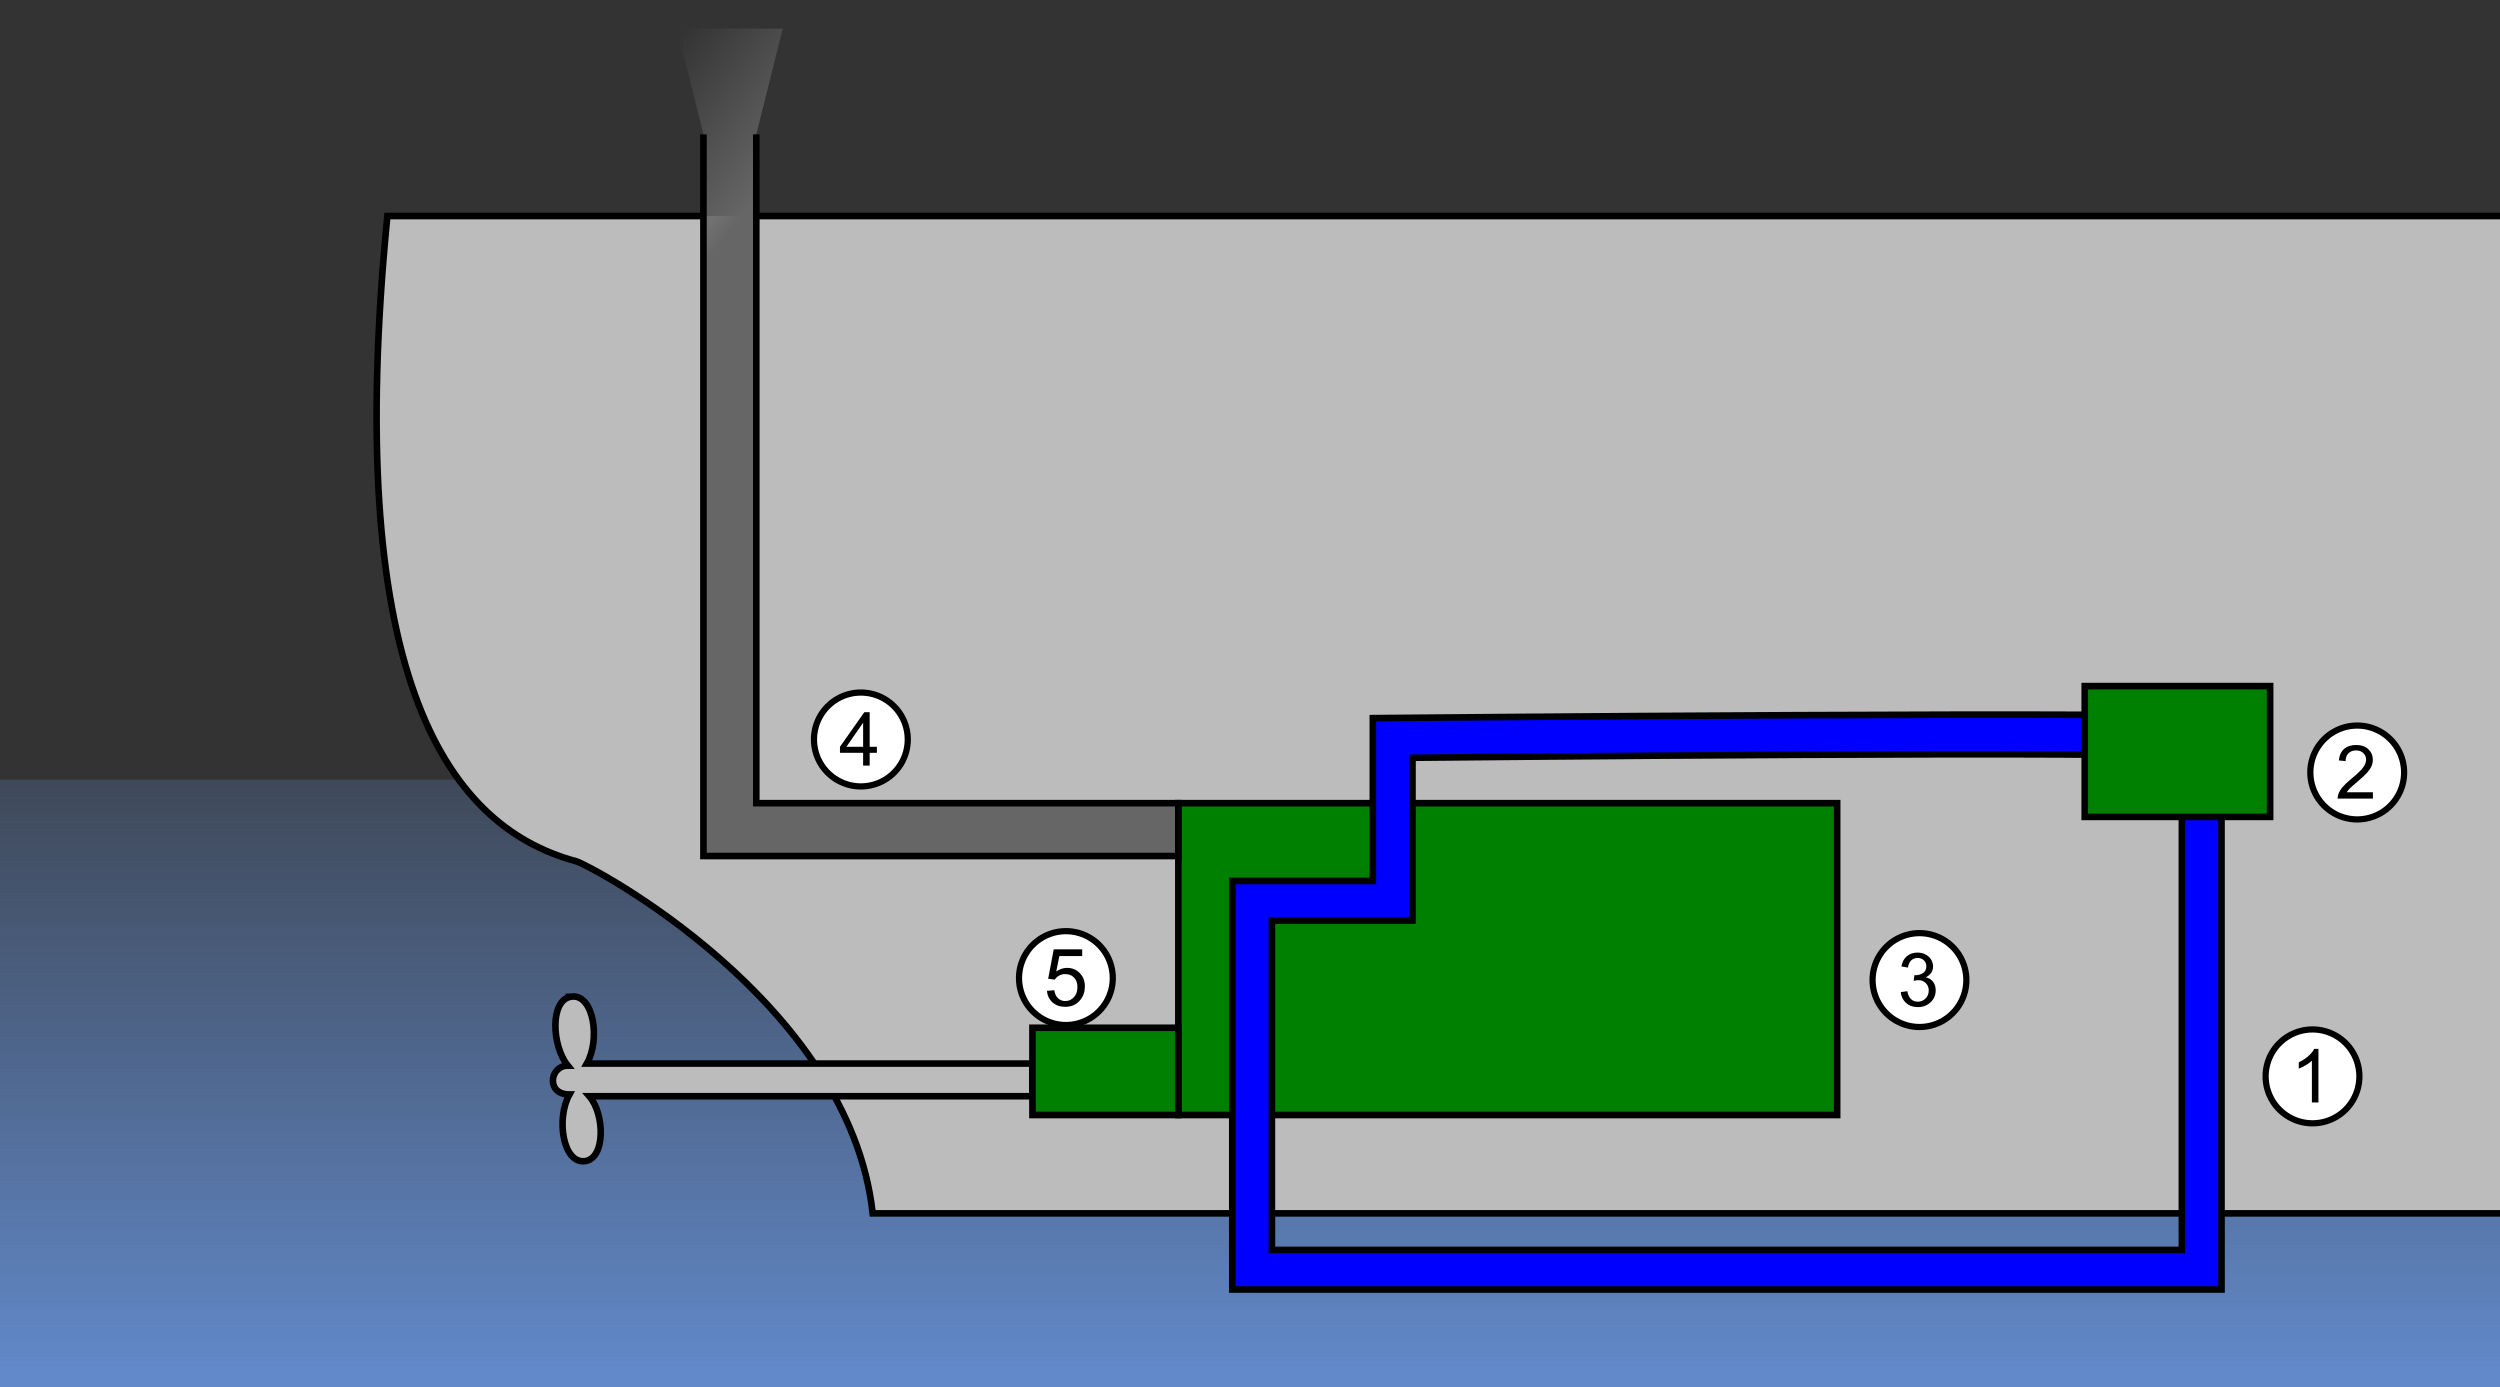 <?xml version="1.0" encoding="UTF-8" standalone="no"?>
<!-- Created with Inkscape (http://www.inkscape.org/) -->

<svg
   xmlns:svg="http://www.w3.org/2000/svg"
   xmlns="http://www.w3.org/2000/svg"
   xmlns:xlink="http://www.w3.org/1999/xlink"
   version="1.1"
   width="1892"
   height="1050"
   id="svg2">
  <rect width="100%" height="100%" fill="#333333" stroke="none"/>
  <defs
     id="defs6">
    <linearGradient
       x1="1204.113"
       y1="150.424"
       x2="1204.113"
       y2="9.599"
       id="linearGradient3643"
       gradientUnits="userSpaceOnUse"
       gradientTransform="scale(0.459,2.18)">
      <stop
         id="stop3645"
         style="stop-color:#666666;stop-opacity:1"
         offset="0" />
      <stop
         id="stop3647"
         style="stop-color:#666666;stop-opacity:0"
         offset="1" />
    </linearGradient>
    <linearGradient
       x1="247.908"
       y1="2227.444"
       x2="247.908"
       y2="932.327"
       id="linearGradient3622"
       gradientUnits="userSpaceOnUse"
       gradientTransform="matrix(2.126,0,0,0.473,-3.7860735e-6,-3.581)">
      <stop
         id="stop3624"
         style="stop-color:#628acb;stop-opacity:1"
         offset="0" />
      <stop
         id="stop3626"
         style="stop-color:#628acb;stop-opacity:0"
         offset="1" />
    </linearGradient>
    <linearGradient
       x1="1199.023"
       y1="134.895"
       x2="1176.587"
       y2="50.107"
       id="linearGradient4070"
       xlink:href="#linearGradient3643"
       gradientUnits="userSpaceOnUse"
       gradientTransform="scale(0.459,2.18)" />
  </defs>
  <rect
     width="2067.994"
     height="460"
     rx="6.183"
     ry="0.773"
     x="-55.677"
     y="590"
     id="Water"
     style="fill:url(#linearGradient3622)" />
  <g
     transform="translate(-2.3455811e-4,-116.171)"
     id="g3634"
     style="stroke:#000000;stroke-width:5">
    <path
       d="m 532.361,279.677 -239.206,2.8e-4 c -33.583,341.192 41.174,461.055 142.987,488.335 9.904,2.654 206.621,106.178 224.3,266.456 l 1250.124,0 0,-754.792 -1338.205,-2.8e-4"
       id="Hull"
       style="fill:#bcbcbc" />
    <path
       d="m 433.281,870.344 c -0.299,0.018 -0.6,0.051 -0.906,0.094 -16.45,2.269 -14.805,37.41 -2.656,52.219 -13.673,0 -16.813,21.812 1.219,21.812 -10.253,18.402 -4.871,52.752 11.906,50.438 15.386,-2.122 14.938,-35.542 3.175,-49.094 l 335.231,0 0,-24.75 -337.094,0 c 10.213,-18.019 5.245,-51.698 -10.875,-50.719 l 0,5e-5 z"
       id="Propeller"
       style="fill:#bcbcbc" />
    <path
       d="m 572.361,217.832 20,-80 -80,0 20,80 c 0,0 -2.3e-4,546.168 -2.3e-4,546.168 l 359.412,0 0,-40 -319.412,0 2.3e-4,-506.168 z"
       id="Fumes"
       style="fill:url(#linearGradient4070);stroke:none" />
    <path
       d="m 1390.361,960 -498.588,0 0,-236 498.588,0 c 0,0 0,236 0,236 z"
       id="IC-engine"
       style="fill:#008000" />
    <path
       d="m 781.355,960 110.418,0 0,-66 -110.418,0 c 0,0 0,66 0,66 z"
       id="Clutch"
       style="fill:#008000" />
    <path
       d="m 1651.239,1062.087 -688.654,0 0,-249.205 106.382,0 0,-123.227 c 0,0 582.271,-5.965 582.271,0 l 0,372.431 z m 30,30 -748.654,0 0,-309.205 106.382,0 0,-123.227 c 0,0 642.271,-5.965 642.271,0 l 0,432.431 z"
       id="Cooling pipes"
       style="fill:#0000ff;fill-rule:evenodd" />
    <path
       d="m 1577.732,734.403 140.302,0 0,-99.006 -140.302,0 c 0,0 0,99.006 0,99.006 z"
       id="Pump"
       style="fill:#008000" />
    <path
       d="m 532.361,217.832 c 0,0 -2.3e-4,546.168 -2.3e-4,546.168 l 359.412,0 0,-40 -319.412,0 2.3e-4,-506.168"
       id="Outlet-pipe-for-exhaust-fumes"
       style="fill:none" />
  </g>
  <g
     id="Numbers">
    <g
       transform="matrix(0.047,0,0,0.047,1088.925,-935.36)"
       id="number-1"
       style="fill-rule:evenodd">
      <path
         d="m 14822.894,37233.297 c 0.281,269.978 -143.588,519.568 -377.349,654.637 -233.76,135.071 -521.847,135.071 -755.608,0 -233.76,-135.069 -377.629,-384.659 -377.348,-654.637 -0.281,-269.977 143.588,-519.567 377.348,-654.636 233.761,-135.071 521.848,-135.071 755.608,0 233.761,135.069 377.63,384.659 377.349,654.636 l 0,0 z"
         id="path1982"
         style="fill:#ffffff;fill-opacity:1;stroke:#000000;stroke-width:100.057;stroke-linecap:round;stroke-linejoin:round;stroke-miterlimit:4;stroke-opacity:1;stroke-dasharray:none;stroke-dashoffset:0" />
      <path
         d="m 14163.126,37653.635 -105.528,0 0,-672.452 c -25.406,24.234 -58.725,48.467 -99.959,72.699 -41.235,24.232 -78.267,42.407 -111.098,54.522 l 0,-102.01 c 59.017,-27.75 110.609,-61.363 154.775,-100.838 44.165,-39.476 75.433,-77.778 93.803,-114.909 l 68.007,0 0,862.988 z"
         id="text1984"
         style="fill:#000000;fill-opacity:1;stroke:none" />
    </g>
    <g
       transform="matrix(0.047,0,0,0.047,810.725,-1165.352)"
       id="number-2-1"
       style="fill-rule:evenodd">
      <path
         d="m 21462.09,37233.295 c 0.281,269.977 -143.588,519.568 -377.348,654.637 -233.76,135.07 -521.847,135.07 -755.608,0 -233.76,-135.069 -377.629,-384.66 -377.348,-654.637 -0.281,-269.977 143.588,-519.567 377.348,-654.637 233.761,-135.07 521.848,-135.07 755.608,0 233.76,135.07 377.629,384.66 377.348,654.637 l 0,0 z"
         id="path1988-7"
         style="fill:#ffffff;fill-opacity:1;stroke:#000000;stroke-width:100.057;stroke-linecap:round;stroke-linejoin:round;stroke-miterlimit:4;stroke-opacity:1;stroke-dasharray:none;stroke-dashoffset:0" />
      <path
         d="m 20959.444,37552.209 0,101.424 -568.095,0 c -0.782,-25.405 3.321,-49.833 12.312,-73.283 14.461,-38.694 37.618,-76.801 69.472,-114.323 31.854,-37.521 77.876,-80.904 138.067,-130.151 93.412,-76.607 156.534,-137.285 189.365,-182.037 32.831,-44.752 49.246,-87.061 49.246,-126.927 0,-41.821 -14.951,-77.095 -44.849,-105.822 -29.9,-28.726 -68.887,-43.09 -116.961,-43.091 -50.81,10e-4 -91.458,15.244 -121.944,45.73 -30.486,30.486 -45.925,72.697 -46.316,126.633 l -108.459,-11.139 c 7.426,-80.904 35.372,-142.561 83.836,-184.968 48.465,-42.406 113.541,-63.609 195.228,-63.61 82.468,0 147.739,22.865 195.813,68.593 48.075,45.73 72.111,102.403 72.112,170.018 0,34.396 -7.036,68.204 -21.106,101.425 -14.071,33.222 -37.424,68.203 -70.059,104.942 -32.636,36.74 -86.865,87.159 -162.689,151.258 -63.318,53.155 -103.966,89.21 -121.944,108.167 -17.979,18.955 -32.832,38.009 -44.556,57.161 l 421.527,0 z"
         id="text1990-4"
         style="fill:#000000;fill-opacity:1;stroke:none" />
    </g>
    <g
       transform="matrix(0.047,0,0,0.047,60.679,-1008.252)"
       id="number-3-0"
       style="fill-rule:evenodd">
      <path
         d="m 30371.637,37233.297 c 0.281,269.978 -143.588,519.568 -377.349,654.637 -233.76,135.071 -521.847,135.071 -755.607,0 -233.76,-135.069 -377.63,-384.659 -377.348,-654.637 -0.282,-269.977 143.588,-519.567 377.348,-654.636 233.76,-135.071 521.847,-135.071 755.607,0 233.761,135.069 377.63,384.659 377.349,654.636 l 0,0 z"
         id="path1994-9"
         style="fill:#ffffff;fill-opacity:1;stroke:#000000;stroke-width:100.057;stroke-linecap:round;stroke-linejoin:round;stroke-miterlimit:4;stroke-opacity:1;stroke-dasharray:none;stroke-dashoffset:0" />
      <path
         d="m 29314.965,37426.75 105.529,-14.071 c 12.116,59.799 32.733,102.891 61.851,129.273 29.118,26.382 64.587,39.573 106.408,39.572 49.637,0 91.555,-17.197 125.755,-51.591 34.198,-34.395 51.298,-76.997 51.298,-127.806 0,-48.466 -15.829,-88.429 -47.488,-119.893 -31.658,-31.463 -71.916,-47.194 -120.771,-47.195 -19.933,0 -44.752,3.909 -74.456,11.726 l 11.725,-92.631 c 7.035,0.783 12.702,1.173 17.002,1.173 44.947,0 85.4,-11.725 121.358,-35.176 35.957,-23.45 53.936,-59.604 53.937,-108.46 0,-38.693 -13.094,-70.742 -39.281,-96.149 -26.187,-25.403 -59.995,-38.106 -101.424,-38.106 -41.039,0 -75.238,12.898 -102.597,38.693 -27.36,25.796 -44.948,64.49 -52.764,116.081 l -105.529,-18.76 c 12.898,-70.742 42.211,-125.558 87.94,-164.448 45.729,-38.889 102.597,-58.333 170.605,-58.334 46.901,10e-4 90.089,10.064 129.565,30.193 39.475,20.129 69.668,47.586 90.579,82.37 20.91,34.786 31.365,71.721 31.365,110.805 0,37.131 -9.967,70.939 -29.899,101.424 -19.934,30.487 -49.443,54.719 -88.527,72.698 50.809,11.726 90.285,36.056 118.426,72.991 28.141,36.935 42.211,83.152 42.212,138.652 0,75.043 -27.36,138.653 -82.078,190.831 -54.719,52.178 -123.899,78.267 -207.539,78.267 -75.434,0 -138.067,-22.474 -187.9,-67.422 -49.832,-44.946 -78.267,-103.182 -85.302,-174.707 l 0,0 z"
         id="text1996-4"
         style="fill:#000000;fill-opacity:1;stroke:none" />
    </g>
    <g
       transform="matrix(0.047,0,0,0.047,-1236.65,-1190.326)"
       id="number-4-8"
       style="fill-rule:evenodd">
      <path
         d="m 40928.733,37233.297 c 0.281,269.978 -143.588,519.568 -377.349,654.637 -233.76,135.071 -521.847,135.071 -755.607,0 -233.76,-135.069 -377.63,-384.659 -377.348,-654.637 -0.282,-269.977 143.588,-519.567 377.348,-654.636 233.76,-135.071 521.847,-135.071 755.607,0 233.761,135.069 377.63,384.659 377.349,654.636 l 0,0 z"
         id="path2000-8"
         style="fill:#ffffff;fill-opacity:1;stroke:#000000;stroke-width:100.057;stroke-linecap:round;stroke-linejoin:round;stroke-miterlimit:4;stroke-opacity:1;stroke-dasharray:none;stroke-dashoffset:0" />
      <path
         d="m 40209.753,37653.637 0,-205.782 -372.867,0 0,-96.733 392.214,-556.956 86.182,0 0,556.956 116.08,0 0,96.733 -116.08,0 0,205.782 -105.529,0 z m 0,-302.515 0,-387.525 -269.097,387.525 269.097,0 z"
         id="text2002-2"
         style="fill:#000000;fill-opacity:1;stroke:none" />
    </g>
    <g
       transform="matrix(0.047,0,0,0.047,-1081.482,-1009.746)"
       id="number-5-8"
       style="fill-rule:evenodd">
      <path
         d="m 40928.733,37233.297 c 0.281,269.978 -143.588,519.568 -377.349,654.637 -233.76,135.071 -521.847,135.071 -755.607,0 -233.76,-135.069 -377.63,-384.659 -377.348,-654.637 -0.282,-269.977 143.588,-519.567 377.348,-654.636 233.76,-135.071 521.847,-135.071 755.607,0 233.761,135.069 377.63,384.659 377.349,654.636 l 0,0 z"
         id="path2000-8-5"
         style="fill:#ffffff;fill-opacity:1;stroke:#000000;stroke-width:100.057;stroke-linecap:round;stroke-linejoin:round;stroke-miterlimit:4;stroke-opacity:1;stroke-dasharray:none;stroke-dashoffset:0" />
      <path
         d="m 39867.864,37438.68 118.89,-10.065 c 8.806,57.873 29.25,101.382 61.332,130.528 32.081,29.146 70.767,43.719 116.059,43.719 54.517,0 100.647,-20.549 138.39,-61.647 37.743,-41.098 56.614,-95.615 56.615,-163.552 0,-64.582 -18.138,-115.535 -54.413,-152.859 -36.276,-37.323 -83.769,-55.985 -142.479,-55.985 -36.485,0 -69.405,8.283 -98.761,24.847 -29.355,16.566 -52.42,38.058 -69.195,64.478 l -106.309,-13.84 89.325,-473.672 458.575,0 0,108.196 -367.992,0 -49.695,247.845 c 55.356,-38.581 113.438,-57.872 174.246,-57.873 80.518,10e-4 148.455,27.889 203.811,83.664 55.356,55.776 83.034,127.487 83.035,215.134 0,83.454 -24.324,155.584 -72.97,216.392 -59.131,74.647 -139.858,111.971 -242.183,111.971 -83.873,0 -152.335,-23.485 -205.384,-70.454 -53.05,-46.969 -83.349,-109.244 -90.897,-186.827 z"
         id="path4054"
         style="fill:#000000" />
    </g>
  </g>
</svg>
